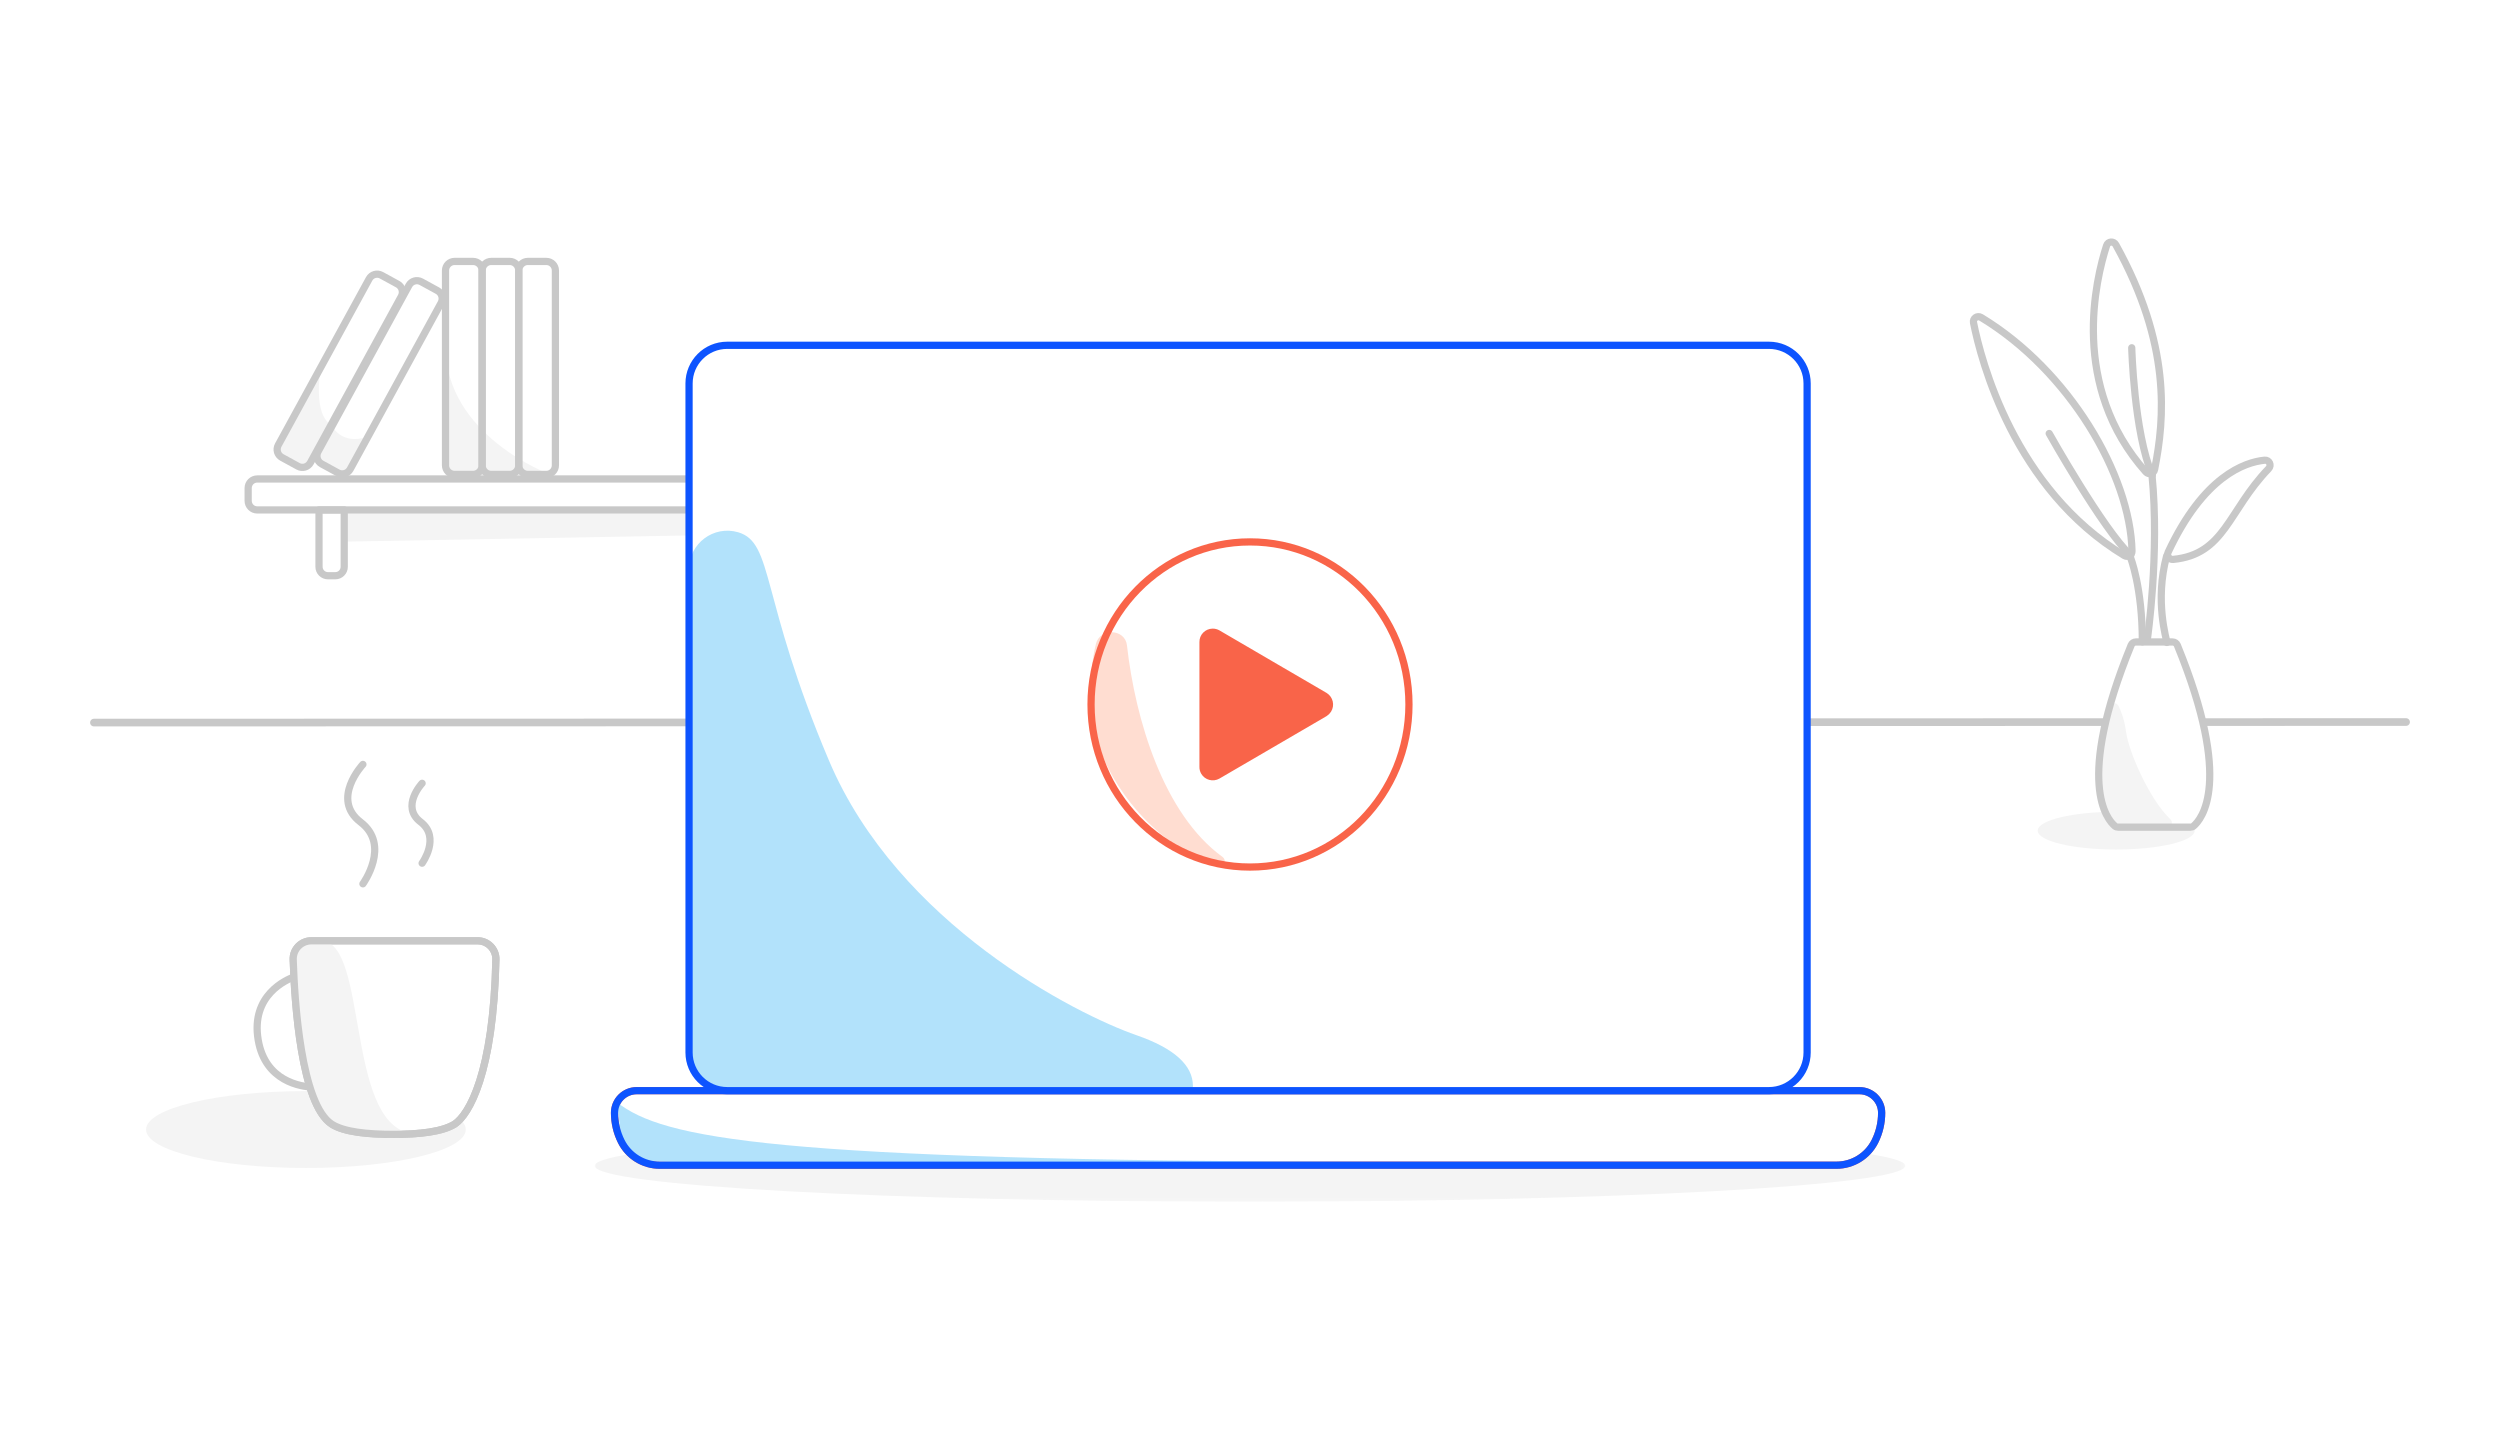 <?xml version="1.0" encoding="UTF-8"?>
<svg width="692px" height="400px" viewBox="0 0 692 400" version="1.1" xmlns="http://www.w3.org/2000/svg" xmlns:xlink="http://www.w3.org/1999/xlink">
    <title>ILL-HowtoVideos-TAnalystSupport-headerDesktopShort-692x400</title>
    <defs>
        <polygon id="path-1" points="0 0 362.76 0 362.76 19.898 0 19.898"></polygon>
    </defs>
    <g id="ILL-HowtoVideos-TAnalystSupport-headerDesktopShort-692x400" stroke="none" stroke-width="1" fill="none" fill-rule="evenodd">
        <rect fill="#FFFFFF" x="0" y="0" width="692" height="400"></rect>
        <g id="Group-100" transform="translate(26, 67)">
            <line x1="1.55431223e-15" y1="133.012" x2="640" y2="132.859" id="Stroke-1" stroke="#C8C8C8" stroke-width="2.123" stroke-linecap="round" stroke-linejoin="round"></line>
            <path d="M102.929,245.657 C102.929,251.533 83.118,256.297 58.681,256.297 C34.243,256.297 14.432,251.533 14.432,245.657 C14.432,239.781 34.243,235.017 58.681,235.017 C83.118,235.017 102.929,239.781 102.929,245.657" id="Fill-3" fill="#F4F4F4"></path>
            <g id="Group-8" transform="translate(45.174, 203.361)">
                <path d="M15.575,30.575 C12.146,30.437 2.256,29.034 0.294,17.515 C-1.833,5.029 8.192,0.77 10.367,0" id="Fill-5" fill="#FFFFFF"></path>
                <path d="M15.575,30.575 C12.146,30.437 2.256,29.034 0.294,17.515 C-1.833,5.029 8.192,0.77 10.367,0" id="Stroke-7" stroke="#C8C8C8" stroke-width="2" stroke-linecap="round" stroke-linejoin="round"></path>
            </g>
            <path d="M74.453,144.588 C74.453,144.588 65.444,154.185 73.831,160.583 C82.218,166.98 74.453,177.643 74.453,177.643" id="Stroke-9" stroke="#C8C8C8" stroke-width="2" stroke-linecap="round" stroke-linejoin="round"></path>
            <path d="M90.84,149.815 C90.84,149.815 84.812,156.237 90.424,160.518 C96.036,164.8 90.84,171.935 90.84,171.935" id="Stroke-11" stroke="#C8C8C8" stroke-width="2" stroke-linecap="round" stroke-linejoin="round"></path>
            <path d="M106.21,193.413 C109.044,193.413 111.326,195.765 111.264,198.598 C110.59,230.217 103.767,241.526 99.897,244.124 C96.501,246.263 90.189,246.993 82.924,246.993 C75.617,246.993 69.213,246.326 65.832,244.167 C57.353,238.658 55.542,210.423 55.156,198.614 C55.062,195.763 57.35,193.413 60.203,193.413 L106.21,193.413 Z" id="Fill-13" fill="#FFFFFF"></path>
            <path d="M106.21,193.413 C109.044,193.413 111.326,195.765 111.264,198.598 C110.59,230.217 103.767,241.526 99.897,244.124 C96.501,246.263 90.189,246.993 82.924,246.993 C75.617,246.993 69.213,246.326 65.832,244.167 C57.353,238.658 55.542,210.423 55.156,198.614 C55.062,195.763 57.35,193.413 60.203,193.413 L106.21,193.413 Z" id="Stroke-15" stroke="#C8C8C8" stroke-width="2" stroke-linecap="round" stroke-linejoin="round"></path>
            <path d="M63.383,193.413 C75.679,195.013 69.951,242.873 87.228,246.615 C87.228,246.615 84.585,247.364 79.577,247.056 C74.569,246.749 68.312,246.241 66.352,244.723 C62.612,241.826 56.964,229.998 55.739,198.683 C55.627,195.817 57.923,193.411 60.791,193.412 L63.383,193.413 Z" id="Fill-17" fill="#F4F4F4"></path>
            <path d="M106.21,193.413 C109.044,193.413 111.326,195.765 111.264,198.598 C110.59,230.217 103.767,241.526 99.897,244.124 C96.501,246.263 90.189,246.993 82.924,246.993 C75.617,246.993 69.213,246.326 65.832,244.167 C57.353,238.658 55.542,210.423 55.156,198.614 C55.062,195.763 57.35,193.413 60.203,193.413 L106.21,193.413 Z" id="Stroke-19" stroke="#C8C8C8" stroke-width="2" stroke-linecap="round" stroke-linejoin="round"></path>
            <polygon id="Fill-21" fill="#F4F4F4" points="298.733 74.15 298.733 78.772 69.472 82.925 69.472 74.15"></polygon>
            <path d="M62.302,74.15 L69.283,74.15 L69.283,89.894 C69.283,91.257 68.179,92.361 66.816,92.361 L64.769,92.361 C63.407,92.361 62.302,91.257 62.302,89.894 L62.302,74.15 Z" id="Fill-23" fill="#FFFFFF"></path>
            <path d="M62.302,74.15 L69.283,74.15 L69.283,89.894 C69.283,91.257 68.179,92.361 66.816,92.361 L64.769,92.361 C63.407,92.361 62.302,91.257 62.302,89.894 L62.302,74.15 Z" id="Stroke-25" stroke="#C8C8C8" stroke-width="2" stroke-linecap="round" stroke-linejoin="round"></path>
            <path d="M45.204,65.58 L331.809,65.58 L331.809,74.15 L45.204,74.15 C43.816,74.15 42.691,73.025 42.691,71.637 L42.691,68.093 C42.691,66.705 43.816,65.58 45.204,65.58 Z" id="Stroke-27" stroke="#C8C8C8" stroke-width="2" stroke-linecap="round" stroke-linejoin="round"></path>
            <path d="M99.83,5.362 L104.943,5.362 C106.331,5.362 107.456,6.487 107.456,7.875 L107.456,61.81 C107.456,63.197 106.331,64.322 104.943,64.322 L99.83,64.322 C98.442,64.322 97.317,63.197 97.317,61.81 L97.317,7.875 C97.317,6.487 98.442,5.362 99.83,5.362" id="Fill-29" fill="#FFFFFF"></path>
            <path d="M109.969,5.362 L115.082,5.362 C116.47,5.362 117.595,6.487 117.595,7.875 L117.595,61.81 C117.595,63.197 116.47,64.322 115.082,64.322 L109.969,64.322 C108.581,64.322 107.456,63.197 107.456,61.81 L107.456,7.875 C107.456,6.487 108.581,5.362 109.969,5.362" id="Fill-31" fill="#FFFFFF"></path>
            <path d="M97.317,28.844 L97.317,64.311 L126.213,64.311 C126.213,64.311 97.317,53.644 97.317,28.844" id="Fill-33" fill="#F4F4F4"></path>
            <path d="M99.83,5.362 L104.943,5.362 C106.331,5.362 107.456,6.487 107.456,7.875 L107.456,61.81 C107.456,63.197 106.331,64.322 104.943,64.322 L99.83,64.322 C98.442,64.322 97.317,63.197 97.317,61.81 L97.317,7.875 C97.317,6.487 98.442,5.362 99.83,5.362 Z" id="Stroke-35" stroke="#C8C8C8" stroke-width="2" stroke-linecap="round" stroke-linejoin="round"></path>
            <path d="M109.969,5.362 L115.082,5.362 C116.47,5.362 117.595,6.487 117.595,7.875 L117.595,61.81 C117.595,63.197 116.47,64.322 115.082,64.322 L109.969,64.322 C108.581,64.322 107.456,63.197 107.456,61.81 L107.456,7.875 C107.456,6.487 108.581,5.362 109.969,5.362 Z" id="Stroke-37" stroke="#C8C8C8" stroke-width="2" stroke-linecap="round" stroke-linejoin="round"></path>
            <path d="M120.108,5.362 L125.221,5.362 C126.609,5.362 127.734,6.487 127.734,7.875 L127.734,61.81 C127.734,63.197 126.609,64.322 125.221,64.322 L120.108,64.322 C118.719,64.322 117.594,63.197 117.594,61.81 L117.594,7.875 C117.594,6.487 118.719,5.362 120.108,5.362 Z" id="Stroke-39" stroke="#C8C8C8" stroke-width="2" stroke-linecap="round" stroke-linejoin="round"></path>
            <path d="M90.606,10.996 L95.092,13.449 C96.31,14.115 96.757,15.642 96.092,16.859 L70.933,62.87 C70.267,64.088 68.74,64.535 67.523,63.869 L63.036,61.416 C61.819,60.75 61.371,59.223 62.037,58.006 L87.196,11.995 C87.862,10.778 89.388,10.33 90.606,10.996" id="Fill-41" fill="#FFFFFF"></path>
            <path d="M79.589,9.196 L84.075,11.649 C85.293,12.315 85.74,13.842 85.075,15.059 L59.916,61.07 C59.25,62.288 57.723,62.735 56.506,62.069 L52.019,59.616 C50.802,58.95 50.354,57.423 51.02,56.206 L76.179,10.195 C76.845,8.978 78.371,8.53 79.589,9.196" id="Fill-43" fill="#FFFFFF"></path>
            <path d="M62.73,34.807 C60.732,49.205 65.708,50.486 65.708,50.486 C65.708,50.486 68.145,56.529 75.871,53.841 C75.444,54.632 69.062,65.047 69.062,65.047 L59.602,60.323 L57.906,62.836 L49.827,58.426 L62.73,34.807 Z" id="Fill-45" fill="#F4F4F4"></path>
            <path d="M90.606,10.996 L95.092,13.449 C96.31,14.115 96.757,15.642 96.092,16.859 L70.933,62.87 C70.267,64.088 68.74,64.535 67.523,63.869 L63.036,61.416 C61.819,60.75 61.371,59.223 62.037,58.006 L87.196,11.995 C87.862,10.778 89.388,10.33 90.606,10.996 Z" id="Stroke-47" stroke="#C8C8C8" stroke-width="2" stroke-linecap="round" stroke-linejoin="round"></path>
            <path d="M79.589,9.196 L84.075,11.649 C85.293,12.315 85.74,13.842 85.075,15.059 L59.916,61.07 C59.25,62.288 57.723,62.735 56.506,62.069 L52.019,59.616 C50.802,58.95 50.354,57.423 51.02,56.206 L76.179,10.195 C76.845,8.978 78.371,8.53 79.589,9.196 Z" id="Stroke-49" stroke="#C8C8C8" stroke-width="2" stroke-linecap="round" stroke-linejoin="round"></path>
            <path d="M581.49,162.922 C581.49,165.807 571.763,168.146 559.763,168.146 C547.764,168.146 538.037,165.807 538.037,162.922 C538.037,160.037 547.764,157.698 559.763,157.698 C571.763,157.698 581.49,160.037 581.49,162.922" id="Fill-51" fill="#F4F4F4"></path>
            <path d="M559.41,161.658 C557.293,159.891 548.324,149.651 563.906,111.569 C564.12,111.048 564.633,110.699 565.194,110.699 L575.389,110.699 C575.95,110.699 576.463,111.048 576.677,111.569 C592.259,149.651 583.292,159.891 581.173,161.658 C580.93,161.861 580.624,161.962 580.307,161.962 L560.276,161.962 C559.96,161.962 559.653,161.861 559.41,161.658" id="Fill-53" fill="#FFFFFF"></path>
            <path d="M557.845,128.623 C558.215,127.424 559.861,127.289 560.417,128.413 C561.216,130.037 562.091,132.434 562.508,135.66 C563.202,141.012 568.972,154.297 574.745,159.746 C575.661,160.61 575.068,162.14 573.807,162.14 L560.313,162.14 C559.978,162.14 559.654,162.025 559.405,161.801 C557.569,160.146 550.634,152.042 557.845,128.623" id="Fill-55" fill="#F4F4F4"></path>
            <path d="M520.266,22.308 C522.343,32.756 531.473,68.321 562.044,86.798 C562.975,87.36 564.16,86.652 564.139,85.566 C563.723,64.539 546.716,35.59 522.355,20.86 C521.319,20.235 520.03,21.121 520.266,22.308 Z" id="Stroke-57" stroke="#C8C8C8" stroke-width="2" stroke-linecap="round" stroke-linejoin="round"></path>
            <path d="M557.116,0.945 C554.119,10.168 546.843,39.92 567.977,63.632 C568.739,64.488 570.158,64.12 570.383,62.996 C573.226,48.764 574.975,28.311 559.645,0.724 C559.056,-0.335 557.491,-0.208 557.116,0.945 Z" id="Stroke-59" stroke="#C8C8C8" stroke-width="2" stroke-linecap="round" stroke-linejoin="round"></path>
            <path d="M600.855,60.382 C595.292,60.935 583.941,64.854 574.133,85.864 C573.679,86.834 574.445,87.951 575.512,87.848 C589.857,86.455 590.678,74.451 601.953,62.731 C602.845,61.805 602.136,60.254 600.855,60.382 Z" id="Stroke-61" stroke="#C8C8C8" stroke-width="2" stroke-linecap="round" stroke-linejoin="round"></path>
            <path d="M568.391,109.915 C568.391,109.915 571.828,86.207 569.665,64.408" id="Stroke-63" stroke="#C8C8C8" stroke-width="2" stroke-linecap="round" stroke-linejoin="round"></path>
            <path d="M541.217,52.987 C541.217,52.987 556.08,79.474 563.782,86.725" id="Stroke-65" stroke="#C8C8C8" stroke-width="2" stroke-linecap="round" stroke-linejoin="round"></path>
            <path d="M564.067,29.262 C564.067,29.262 564.666,52.595 569.751,64.562" id="Stroke-67" stroke="#C8C8C8" stroke-width="2" stroke-linecap="round" stroke-linejoin="round"></path>
            <path d="M563.675,87.204 C563.675,87.204 567.003,95.358 567.003,110.666" id="Stroke-69" stroke="#C8C8C8" stroke-width="2" stroke-linecap="round" stroke-linejoin="round"></path>
            <path d="M573.779,110.833 C573.779,110.001 570.331,99.518 573.737,86.858" id="Stroke-71" stroke="#C8C8C8" stroke-width="2" stroke-linecap="round" stroke-linejoin="round"></path>
            <path d="M559.41,161.658 C557.293,159.891 548.324,149.651 563.906,111.569 C564.12,111.048 564.633,110.699 565.194,110.699 L575.389,110.699 C575.95,110.699 576.463,111.048 576.677,111.569 C592.259,149.651 583.292,159.891 581.173,161.658 C580.93,161.861 580.624,161.962 580.307,161.962 L560.276,161.962 C559.96,161.962 559.653,161.861 559.41,161.658 Z" id="Stroke-73" stroke="#C8C8C8" stroke-width="2" stroke-linecap="round" stroke-linejoin="round"></path>
            <g id="Group-77" transform="translate(138.62, 245.742)">
                <mask id="mask-2" fill="white">
                    <use xlink:href="#path-1"></use>
                </mask>
                <g id="Clip-76"></g>
                <path d="M362.76,9.949 C362.76,15.443 281.553,19.898 181.38,19.898 C81.207,19.898 0,15.443 0,9.949 C0,4.455 81.207,0 181.38,0 C281.553,0 362.76,4.455 362.76,9.949" id="Fill-75" fill="#F4F4F4" mask="url(#mask-2)"></path>
            </g>
            <path d="M492.975,248.944 L492.975,248.944 C490.957,252.979 486.833,255.528 482.321,255.528 L156.61,255.528 C152.104,255.528 147.984,252.982 145.968,248.951 L145.968,248.951 C144.739,246.493 144.099,243.781 144.099,241.032 L144.099,241.032 C144.099,237.644 146.846,234.897 150.235,234.897 L488.697,234.897 C492.09,234.897 494.841,237.647 494.841,241.04 L494.841,241.041 C494.841,243.784 494.202,246.49 492.975,248.944" id="Fill-78" fill="#FFFFFF"></path>
            <path d="M492.975,248.944 L492.975,248.944 C490.957,252.979 486.833,255.528 482.321,255.528 L156.61,255.528 C152.104,255.528 147.984,252.982 145.968,248.951 L145.968,248.951 C144.739,246.493 144.099,243.781 144.099,241.032 L144.099,241.032 C144.099,237.644 146.846,234.897 150.235,234.897 L488.697,234.897 C492.09,234.897 494.841,237.647 494.841,241.04 L494.841,241.041 C494.841,243.784 494.202,246.49 492.975,248.944 Z" id="Stroke-80" stroke="#F96449" stroke-width="2"></path>
            <path d="M144.808,238.131 C157.571,248.145 187.418,254.183 353.122,254.64 L163.681,254.64 C153.317,254.64 146.165,254.384 146.128,249.56 L144.808,238.131 Z" id="Fill-82" fill="#B2E2FB"></path>
            <path d="M492.975,248.944 L492.975,248.944 C490.957,252.979 486.833,255.528 482.321,255.528 L156.61,255.528 C152.104,255.528 147.984,252.982 145.968,248.951 L145.968,248.951 C144.739,246.493 144.099,243.781 144.099,241.032 L144.099,241.032 C144.099,237.644 146.846,234.897 150.235,234.897 L488.697,234.897 C492.09,234.897 494.841,237.647 494.841,241.04 L494.841,241.041 C494.841,243.784 494.202,246.49 492.975,248.944 Z" id="Stroke-84" stroke="#0D54FF" stroke-width="2" stroke-linecap="round" stroke-linejoin="round"></path>
            <path d="M463.649,234.896 L175.29,234.896 C169.458,234.896 164.73,230.168 164.73,224.337 L164.73,39.137 C164.73,33.305 169.458,28.577 175.29,28.577 L463.649,28.577 C469.481,28.577 474.208,33.305 474.208,39.137 L474.208,224.337 C474.208,230.168 469.481,234.896 463.649,234.896" id="Fill-86" fill="#FFFFFF"></path>
            <path d="M164.731,90.521 L164.731,226.874 C164.731,227.578 169.563,234.136 170.267,234.136 L302.918,234.896 C303.636,234.896 304.205,234.301 304.203,233.582 C304.183,227.834 298.976,223.156 288.582,219.546 C271.818,213.723 222.648,188.788 203.486,143.585 C184.326,98.38 188.2,83.259 178.35,80.336 L178.35,80.336 C171.548,78.332 164.731,83.43 164.731,90.521" id="Fill-88" fill="#B2E2FB"></path>
            <path d="M463.649,234.896 L175.29,234.896 C169.458,234.896 164.73,230.168 164.73,224.337 L164.73,39.137 C164.73,33.305 169.458,28.577 175.29,28.577 L463.649,28.577 C469.481,28.577 474.208,33.305 474.208,39.137 L474.208,224.337 C474.208,230.168 469.481,234.896 463.649,234.896 Z" id="Stroke-90" stroke="#0D54FF" stroke-width="2" stroke-linecap="round" stroke-linejoin="round"></path>
            <g id="Group" transform="translate(276, 83)">
                <path d="M9.942,28.622 C12.273,49.345 20.133,75.384 36.355,87.166 C37.867,88.264 36.477,90.546 34.698,89.88 C13.786,82.056 3.56,62.536 2.062,55.73 C0.811,50.042 -1.462,39.833 1.334,28.277 C2.437,23.719 9.421,23.991 9.942,28.622" id="Fill-92" fill="#FFDDD1"></path>
                <path d="M44,0 C68.3,0 88,20.147 88,44.999 C88,69.853 68.3,90 44,90 C19.7,90 0,69.853 0,44.999 C0,20.147 19.7,0 44,0 Z" id="Stroke-94" stroke="#F96449" stroke-width="2" stroke-linecap="round" stroke-linejoin="round"></path>
                <path d="M64.665,42.647 C65.985,43.451 66.396,45.16 65.582,46.465 C65.352,46.834 65.038,47.144 64.665,47.373 L49.844,56.017 L35.043,64.642 C33.754,65.378 32.106,64.943 31.361,63.669 C31.114,63.246 30.99,62.766 31.001,62.28 L31.001,27.72 C30.969,26.25 32.149,25.032 33.637,25.001 C34.129,24.991 34.615,25.114 35.043,25.358 L49.844,34.002 L64.665,42.647 Z" id="Fill-96" fill="#F96449"></path>
                <path d="M64.665,42.647 C65.985,43.451 66.396,45.16 65.582,46.465 C65.352,46.834 65.038,47.144 64.665,47.373 L49.844,56.017 L35.043,64.642 C33.754,65.378 32.106,64.943 31.361,63.669 C31.114,63.246 30.99,62.766 31.001,62.28 L31.001,27.72 C30.969,26.25 32.149,25.032 33.637,25.001 C34.129,24.991 34.615,25.114 35.043,25.358 L49.844,34.002 L64.665,42.647 Z" id="Stroke-98" stroke="#F96449" stroke-width="2" stroke-linecap="round" stroke-linejoin="round"></path>
            </g>
        </g>
    </g>
</svg>